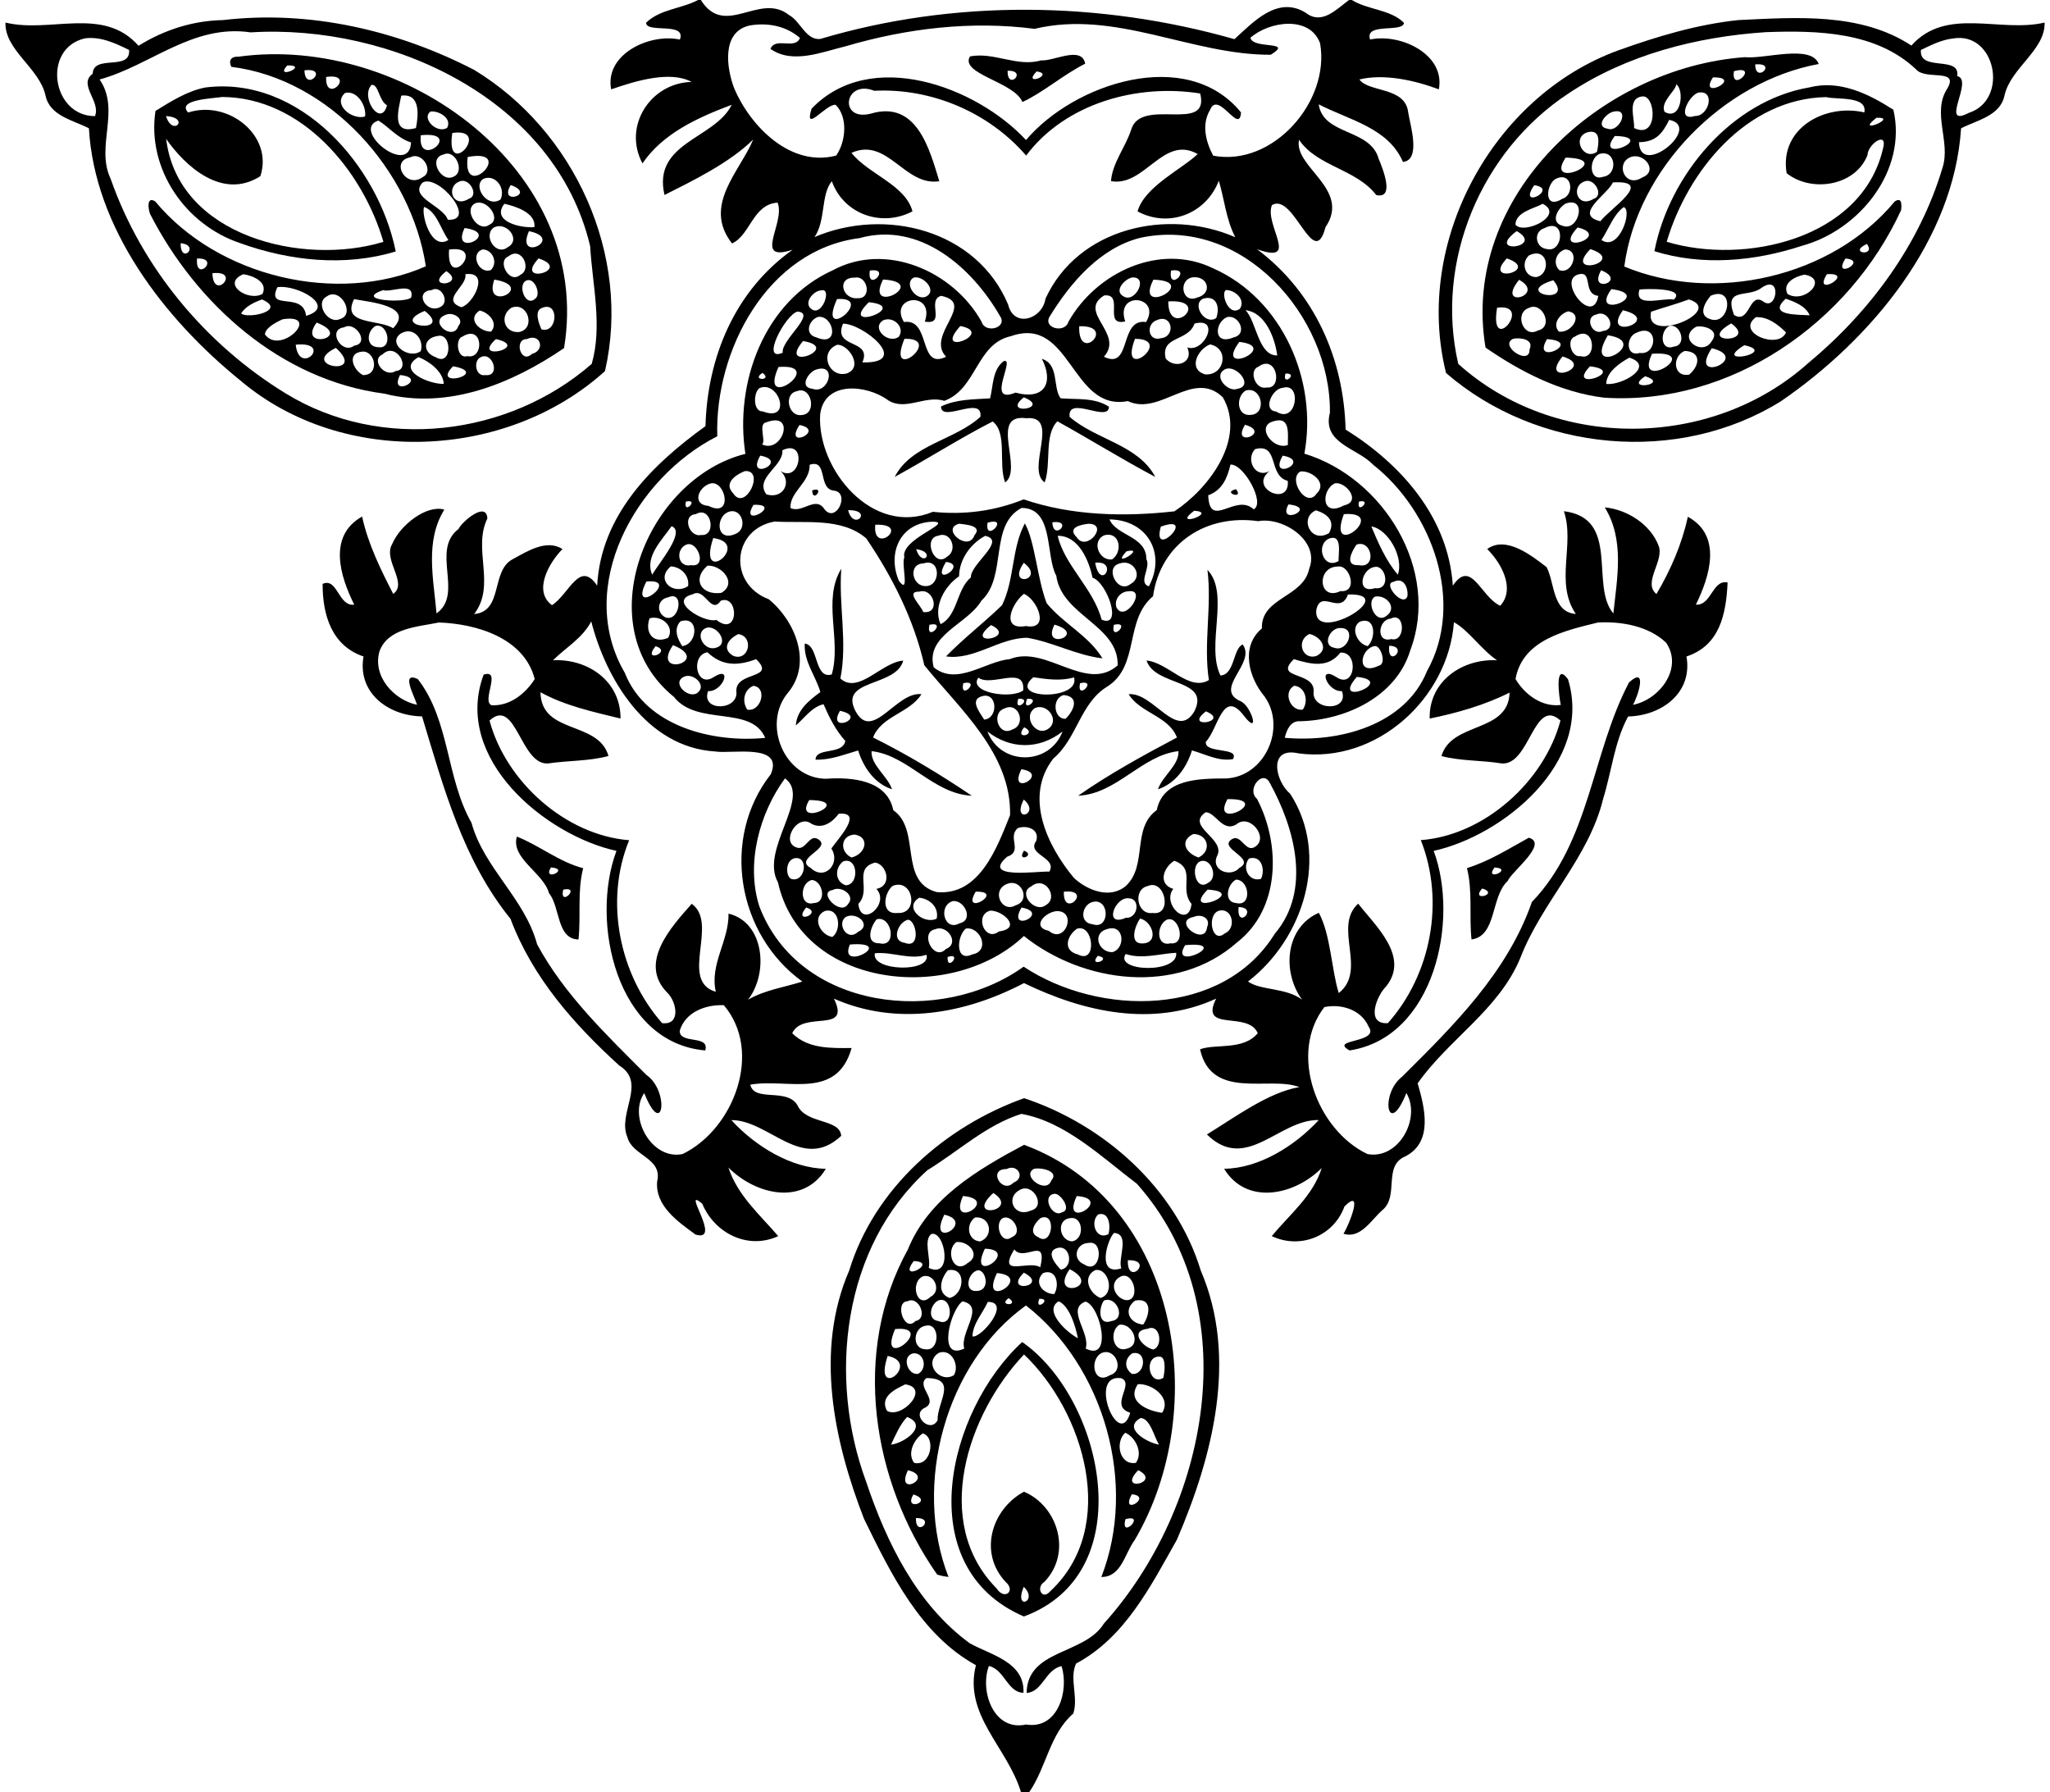<?xml version="1.0" encoding="UTF-8" ?>
<!DOCTYPE svg PUBLIC "-//W3C//DTD SVG 1.1//EN" "http://www.w3.org/Graphics/SVG/1.1/DTD/svg11.dtd">
<svg width="667pt" height="583pt" viewBox="0 0 667 583" version="1.1" xmlns="http://www.w3.org/2000/svg">
<path fill="#000000" opacity="1.00" d=" M 227.14 0.00 L 228.04 0.00 C 235.89 12.56 247.14 -2.75 256.76 4.92 C 260.45 6.91 262.19 13.13 266.87 12.68 C 310.45 -0.33 358.07 0.33 401.64 12.74 C 407.73 7.25 415.63 -1.53 424.83 4.14 C 430.04 8.24 434.72 3.10 438.93 0.00 L 439.83 0.00 C 445.14 3.28 452.41 3.02 456.81 7.44 C 456.48 10.77 443.89 7.20 445.78 12.86 C 455.67 10.74 470.33 17.67 468.15 29.07 C 460.00 26.00 450.14 23.94 442.30 25.85 C 445.38 30.14 457.24 28.15 458.18 36.56 C 458.80 40.59 462.46 52.08 456.47 52.68 C 451.69 41.54 438.97 39.08 429.06 33.94 C 430.55 44.13 445.76 41.73 448.55 51.59 C 449.86 54.78 453.99 64.83 447.79 63.45 C 441.18 54.89 428.51 54.19 422.67 45.47 C 420.79 54.37 439.70 61.48 431.27 73.90 C 427.43 88.59 421.03 62.44 413.85 66.72 C 411.21 73.03 423.27 86.21 408.98 81.06 C 427.67 95.03 437.25 116.70 437.81 139.73 C 455.88 151.01 471.24 168.26 472.70 190.53 C 478.72 181.60 481.71 194.15 488.13 197.06 C 493.14 191.52 488.43 183.08 483.89 178.61 C 489.99 174.13 498.42 180.80 503.21 184.50 C 505.93 189.69 505.02 199.13 512.72 199.73 C 505.78 189.54 512.48 177.11 508.84 166.30 C 527.36 168.59 517.22 190.46 524.93 199.57 C 526.17 187.93 528.62 175.54 522.13 165.05 C 529.43 165.75 537.04 170.58 539.68 177.60 C 541.51 182.52 534.39 189.55 538.95 193.24 C 543.58 185.43 547.24 177.00 549.17 168.11 C 560.47 174.29 556.28 187.56 551.77 196.71 C 556.93 196.99 557.08 188.49 562.10 189.49 C 561.63 199.90 559.49 210.03 548.72 213.56 C 550.80 225.33 540.73 232.82 529.73 233.08 C 525.28 241.28 524.36 250.98 521.61 259.87 C 516.89 279.19 501.72 293.32 494.66 311.64 C 487.72 328.46 471.31 338.09 461.26 352.42 C 463.53 360.24 466.41 371.46 457.27 376.17 C 449.84 379.25 455.36 389.14 449.76 393.68 C 446.17 396.81 442.68 403.14 437.12 401.34 C 439.05 398.36 443.78 386.11 437.44 392.48 C 433.93 402.14 423.06 406.51 413.78 402.12 C 419.60 395.09 427.23 388.99 430.04 379.97 C 421.09 388.95 405.54 392.14 398.28 380.21 C 409.47 380.12 421.17 372.93 429.08 364.37 C 416.23 364.03 405.50 381.67 392.69 369.05 C 401.51 363.66 412.72 355.31 422.76 353.65 C 413.18 349.88 394.21 358.15 390.45 341.35 C 395.40 339.47 404.53 341.80 409.23 336.11 C 406.08 328.68 390.10 335.98 395.69 324.87 C 375.00 334.33 352.54 329.21 333.17 319.81 C 314.11 329.80 291.78 333.89 271.33 324.87 C 277.04 336.46 261.26 328.58 257.76 336.12 C 262.90 341.24 270.36 340.98 277.09 340.93 C 272.21 358.10 256.09 350.68 244.12 352.86 C 245.46 358.66 256.00 353.76 259.46 359.54 C 262.25 365.79 273.27 363.82 273.70 369.51 C 260.96 381.42 250.26 364.35 237.96 364.38 C 245.78 372.96 257.58 380.09 268.70 380.22 C 261.42 392.26 245.99 388.80 237.00 379.82 C 239.98 388.89 247.19 395.13 253.21 402.12 C 243.36 406.70 232.46 401.17 228.48 391.56 C 221.30 385.57 235.28 404.29 226.31 401.62 C 220.63 397.46 213.10 392.32 213.82 384.30 C 215.63 376.67 205.73 376.07 204.13 369.94 C 200.76 362.08 210.60 352.31 201.48 346.62 C 186.66 333.12 173.26 317.98 166.10 298.91 C 150.56 279.68 144.28 256.04 137.32 233.05 C 126.30 232.88 116.20 225.34 118.28 213.56 C 107.97 210.08 104.94 200.14 104.97 189.94 C 109.85 187.78 110.03 197.36 115.26 196.71 C 110.68 187.53 106.55 174.37 117.82 168.04 C 119.74 176.93 123.81 185.17 127.94 193.21 C 132.84 189.67 124.51 182.16 127.60 176.99 C 130.28 170.64 138.96 164.09 144.57 165.79 C 138.22 176.00 141.04 188.19 142.03 199.54 C 150.99 193.21 140.06 179.04 149.19 172.08 C 150.34 169.65 158.31 162.90 158.57 168.67 C 153.69 178.68 161.50 190.36 154.27 199.76 C 163.89 198.90 159.56 185.50 166.96 181.84 C 171.54 179.35 177.86 175.29 183.01 178.62 C 178.62 183.04 173.35 192.32 179.61 196.88 C 185.29 193.12 188.57 182.03 194.30 190.53 C 195.51 167.57 212.11 151.19 229.54 138.63 C 230.15 116.13 239.15 94.53 257.90 81.24 C 244.73 85.52 255.65 72.58 253.01 65.92 C 244.94 66.43 244.15 76.47 238.18 79.20 C 228.50 66.84 240.73 55.84 245.07 45.38 C 237.42 52.97 225.30 58.85 216.21 63.43 C 212.20 46.28 232.61 45.25 238.07 34.09 C 226.79 38.34 215.69 43.42 209.04 53.15 C 202.55 41.07 211.63 26.97 225.01 26.65 C 218.12 22.92 207.01 26.24 198.85 29.07 C 196.66 17.67 211.31 10.74 221.21 12.87 C 223.43 6.99 210.12 10.97 210.23 7.38 C 214.74 2.99 221.67 2.87 227.14 0.00 M 243.84 8.31 C 234.63 10.41 236.39 22.30 238.93 28.85 C 244.24 41.24 257.33 54.49 272.06 50.61 C 275.28 46.01 275.91 38.03 271.88 34.09 C 268.69 33.78 261.46 43.69 264.06 35.36 C 283.20 15.34 317.67 28.14 333.83 45.56 C 349.45 27.09 386.16 14.93 403.78 36.57 C 403.33 44.08 396.37 29.18 393.72 35.74 C 390.89 40.41 392.29 46.07 394.72 50.64 C 414.11 54.38 432.87 32.99 429.51 14.09 C 426.21 4.96 412.94 6.89 406.84 12.29 C 407.74 16.17 421.15 13.09 413.46 17.81 C 387.65 17.94 362.95 3.07 336.62 9.38 C 315.97 6.71 295.07 9.20 275.12 15.06 C 267.46 16.90 257.87 20.97 250.69 15.91 C 252.27 11.89 258.72 16.32 260.27 12.35 C 255.80 8.42 249.64 7.26 243.84 8.31 M 284.46 29.53 C 274.62 25.66 272.75 39.66 283.33 36.97 C 298.33 32.49 302.45 48.62 305.62 58.96 C 294.27 60.69 288.82 44.48 277.04 49.72 C 282.42 56.61 294.60 60.12 296.89 68.75 C 286.95 74.02 274.52 69.74 270.65 58.96 C 267.03 63.23 268.73 71.74 265.02 77.12 C 287.93 67.36 317.73 74.69 328.00 99.05 C 329.88 106.86 339.16 103.85 340.16 97.17 C 350.75 74.10 379.85 67.56 401.92 77.17 C 398.92 71.40 398.37 64.81 396.56 58.79 C 392.45 69.53 380.39 74.28 370.12 68.77 C 372.42 60.65 384.67 54.97 389.68 50.11 C 378.45 43.75 372.46 60.92 361.48 58.92 C 361.90 53.04 366.21 47.86 368.03 42.24 C 371.19 31.30 393.80 43.70 390.50 30.41 C 370.10 27.15 346.67 33.54 333.87 50.61 C 321.83 36.64 303.17 28.59 284.46 29.53 M 279.67 77.46 C 249.74 81.26 232.51 113.97 233.38 141.92 C 206.82 155.39 186.94 190.85 203.30 218.90 C 210.17 236.43 232.12 241.71 248.97 240.04 C 244.43 229.32 226.89 236.37 219.28 226.72 C 190.96 203.75 210.31 155.73 242.53 147.64 C 238.94 124.51 248.55 98.07 270.94 87.93 C 288.32 78.54 310.21 88.24 319.37 104.66 C 320.53 108.65 328.02 106.68 325.34 102.77 C 316.30 87.06 299.30 71.97 279.67 77.46 M 370.78 77.42 C 357.91 80.76 348.37 91.87 341.66 102.76 C 338.97 106.67 346.47 108.66 347.63 104.67 C 356.66 88.67 377.30 78.82 394.72 87.29 C 417.30 97.30 428.78 123.85 424.40 147.58 C 450.13 155.37 468.78 185.54 458.82 211.66 C 454.23 226.70 437.74 234.29 423.02 234.63 C 419.89 234.40 418.63 237.49 418.01 240.01 C 435.42 241.62 457.13 236.10 464.31 218.30 C 476.78 195.93 465.92 166.27 446.80 151.20 C 441.54 145.67 430.10 144.29 432.71 134.26 C 433.05 102.80 404.09 70.03 370.78 77.42 M 283.02 88.02 C 281.93 95.34 290.34 86.93 283.02 88.02 M 381.02 88.02 C 379.92 95.34 388.33 86.93 381.02 88.02 M 278.12 90.32 C 272.07 90.14 274.00 97.50 279.06 97.01 C 283.83 97.28 282.31 89.49 278.12 90.32 M 297.16 90.35 C 293.95 92.44 298.33 98.14 301.42 96.42 C 305.05 94.44 300.16 89.35 297.16 90.35 M 368.35 90.27 C 365.87 90.75 362.29 94.74 365.58 96.42 C 369.34 98.78 373.86 89.87 368.35 90.27 M 388.13 90.21 C 383.23 90.85 384.50 98.99 389.53 96.79 C 394.61 95.53 393.11 89.68 388.13 90.21 M 287.33 90.93 C 281.09 103.14 302.85 91.79 287.33 90.93 M 375.28 90.98 C 368.81 103.53 391.03 91.48 375.28 90.98 M 267.35 94.44 C 264.48 94.51 261.13 98.86 264.28 100.72 C 267.63 102.72 270.64 93.72 267.35 94.44 M 398.88 94.35 C 397.06 95.41 399.75 103.22 403.44 100.43 C 405.35 97.41 401.80 94.33 398.88 94.35 M 306.23 96.24 C 301.34 97.57 307.98 105.83 300.91 104.62 C 304.35 94.45 289.01 96.18 294.11 104.76 C 303.02 103.45 298.67 120.56 307.83 116.05 C 301.01 108.95 317.94 98.70 306.23 96.24 M 359.26 96.11 C 350.35 101.58 365.97 108.48 359.17 116.05 C 368.33 120.56 363.98 103.45 372.89 104.76 C 378.02 96.24 362.70 94.43 366.11 104.56 C 358.74 106.22 365.99 95.40 359.26 96.11 M 272.33 97.29 C 265.62 112.34 285.30 96.35 272.33 97.29 M 391.36 97.20 C 387.66 99.10 392.10 105.98 395.74 103.45 C 397.11 99.45 395.47 95.87 391.36 97.20 M 282.69 98.31 C 272.36 108.42 296.76 99.77 282.69 98.31 M 380.12 98.05 C 380.07 110.78 394.83 97.17 380.12 98.05 M 259.51 101.36 C 255.61 102.21 247.25 118.02 254.67 114.74 C 254.02 110.69 265.90 101.91 259.51 101.36 M 405.27 100.91 C 408.87 104.70 409.38 115.73 415.57 115.63 C 414.84 110.00 411.73 101.67 405.27 100.91 M 266.21 103.08 C 263.10 104.10 261.62 108.76 265.59 109.74 C 273.37 113.12 271.35 102.53 266.21 103.08 M 399.29 103.15 C 395.11 104.83 394.67 112.61 401.41 109.74 C 406.13 108.71 403.06 102.25 399.29 103.15 M 287.32 104.22 C 283.32 106.75 289.02 112.10 292.46 109.54 C 294.61 106.31 290.50 102.73 287.32 104.22 M 376.44 104.13 C 372.72 105.32 373.49 111.28 377.75 110.02 C 382.67 109.50 381.43 101.93 376.44 104.13 M 274.28 105.30 C 270.83 113.62 283.91 110.13 280.59 117.90 C 296.90 118.26 280.59 105.15 274.28 105.30 M 388.65 105.26 C 386.60 111.24 377.51 109.15 379.28 116.64 C 382.28 120.20 388.57 118.08 386.30 113.03 C 391.91 114.89 397.25 103.01 388.65 105.26 M 312.45 106.06 C 302.97 116.57 324.20 108.30 312.45 106.06 M 351.14 106.14 C 350.70 118.68 363.68 105.70 351.14 106.14 M 328.95 109.35 C 317.58 111.83 317.83 126.56 307.23 130.40 C 301.05 128.42 294.52 133.88 288.89 130.15 C 281.86 125.03 268.04 123.83 266.84 134.96 C 265.88 152.77 283.95 174.67 303.51 166.50 C 313.69 167.55 323.55 166.29 333.07 162.45 C 348.70 167.79 365.78 168.17 382.11 166.34 C 393.18 159.05 405.64 142.81 397.88 129.26 C 388.18 119.88 377.50 135.50 366.95 130.48 C 348.50 134.02 348.46 102.49 328.95 109.35 M 294.27 110.23 C 288.06 125.38 307.51 109.80 294.27 110.23 M 369.28 110.23 C 363.67 125.00 382.46 110.21 369.28 110.23 M 261.28 110.94 C 252.61 121.29 274.32 113.15 261.28 110.94 M 403.24 111.22 C 394.67 122.76 416.98 112.82 403.24 111.22 M 272.36 112.17 C 266.30 114.64 269.75 123.11 275.58 121.46 C 281.09 119.37 275.94 111.87 272.36 112.17 M 393.72 112.04 C 389.59 113.62 386.46 120.17 392.12 121.79 C 398.47 122.26 400.14 113.34 393.72 112.04 M 253.30 119.39 C 246.37 134.80 269.55 118.09 253.30 119.39 M 409.36 119.35 C 406.23 120.47 408.41 126.97 412.10 126.05 C 417.55 126.70 415.41 114.85 409.36 119.35 M 265.53 120.23 C 262.90 121.09 259.95 126.06 264.34 126.47 C 269.62 128.46 272.54 117.95 265.53 120.23 M 398.37 120.26 C 394.64 122.43 399.57 127.78 402.66 126.47 C 408.24 125.51 401.96 118.10 398.37 120.26 M 248.10 121.30 C 244.04 123.87 251.68 123.96 248.10 121.30 M 418.26 121.51 C 416.94 126.00 422.80 121.33 418.26 121.51 M 247.15 126.24 C 245.14 127.49 244.88 133.95 248.19 133.84 C 257.84 137.51 253.50 123.59 247.15 126.24 M 417.44 126.16 C 413.91 126.29 410.68 133.51 415.23 133.88 C 421.96 138.19 423.69 124.26 417.44 126.16 M 259.30 127.26 C 254.92 128.02 256.39 135.67 260.87 135.01 C 266.02 134.67 263.99 125.31 259.30 127.26 M 405.31 127.04 C 402.01 129.08 402.35 135.45 406.93 134.97 C 412.38 134.68 410.56 125.53 405.31 127.04 M 249.32 137.39 C 246.54 137.81 249.35 143.57 247.95 144.57 C 254.56 147.74 259.17 133.63 249.32 137.39 M 413.30 137.42 C 409.15 139.79 414.71 146.48 419.03 144.75 C 418.99 140.73 420.00 134.68 413.30 137.42 M 260.13 138.25 C 254.71 146.59 268.94 140.01 260.13 138.25 M 405.10 138.18 C 400.26 146.02 414.01 140.75 405.10 138.18 M 254.55 146.49 C 255.02 151.64 245.36 155.47 249.36 160.82 C 254.90 162.54 257.87 156.63 253.92 153.24 C 260.55 157.36 262.67 142.52 254.55 146.49 M 408.35 146.10 C 405.15 149.50 408.45 155.81 413.08 153.24 C 405.98 158.76 419.81 165.16 418.99 156.43 C 412.46 154.74 416.34 144.03 408.35 146.10 M 247.36 148.22 C 242.33 156.97 257.21 150.01 247.36 148.22 M 417.36 148.22 C 412.33 156.97 427.21 150.01 417.36 148.22 M 263.44 151.19 C 263.57 157.01 256.95 159.91 257.18 165.25 C 261.04 167.19 265.39 161.05 268.32 165.75 C 272.09 170.30 276.64 160.36 271.44 159.62 C 265.91 159.16 269.55 149.18 263.44 151.19 M 400.35 151.14 C 399.32 155.54 397.65 159.50 393.11 161.12 C 393.55 172.51 402.07 160.21 407.91 165.70 C 411.82 163.65 404.57 150.78 400.35 151.14 M 242.37 153.25 C 239.31 154.44 235.32 157.23 238.57 160.51 C 242.48 166.55 249.09 152.79 242.37 153.25 M 423.10 153.38 C 418.85 155.82 425.10 165.66 428.43 160.51 C 432.04 157.04 426.59 152.97 423.10 153.38 M 231.36 157.23 C 227.28 158.18 224.88 164.16 230.56 164.59 C 238.57 168.59 236.18 156.45 231.36 157.23 M 434.31 157.24 C 429.82 159.39 429.82 168.48 437.24 164.42 C 443.18 163.20 437.84 156.53 434.31 157.24 M 223.17 163.17 C 222.15 167.80 227.80 162.15 223.17 163.17 M 442.17 163.17 C 441.15 167.80 446.79 162.15 442.17 163.17 M 245.16 164.23 C 240.25 172.33 255.29 163.79 245.16 164.23 M 419.23 164.09 C 415.32 171.32 429.23 165.15 419.23 164.09 M 332.39 165.24 C 321.68 170.83 327.84 187.55 319.33 195.38 C 314.87 203.08 300.98 206.61 303.80 217.09 C 311.38 223.24 320.39 215.20 328.62 214.40 C 340.40 209.70 353.36 225.49 363.65 216.46 C 364.01 203.42 345.40 200.21 343.68 187.29 C 340.08 180.80 343.01 165.25 332.39 165.24 M 238.15 166.28 C 232.72 166.71 232.46 176.81 239.39 173.65 C 243.03 172.15 241.78 166.21 238.15 166.28 M 275.94 165.97 C 277.82 173.03 284.34 165.78 275.94 165.97 M 388.51 166.16 C 380.77 172.06 396.72 166.63 388.51 166.16 M 428.16 166.02 C 422.65 168.33 426.39 177.01 432.40 173.44 C 434.73 169.29 431.46 167.02 428.16 166.02 M 226.39 167.26 C 221.77 167.59 224.19 174.90 228.10 174.04 C 233.25 174.58 231.52 164.29 226.39 167.26 M 437.25 167.25 C 431.34 182.94 452.32 166.17 437.25 167.25 M 252.07 169.66 C 238.22 172.09 236.77 189.87 250.10 194.93 C 258.43 201.61 264.57 215.55 256.37 225.36 C 247.85 235.54 255.19 253.21 268.73 253.34 C 277.10 252.75 288.65 253.70 290.64 263.56 C 299.83 269.96 292.20 286.71 304.73 290.20 C 318.71 291.54 324.43 275.64 328.64 265.18 C 329.10 245.22 312.34 230.72 300.75 216.43 C 297.38 201.67 290.45 187.81 281.86 175.16 C 273.82 168.21 261.89 170.29 252.07 169.66 M 303.72 169.71 C 293.00 169.86 288.57 179.79 292.47 188.95 C 296.14 193.84 293.19 183.57 294.24 181.30 C 292.83 175.37 310.42 170.00 303.72 169.71 M 360.99 168.97 C 363.28 174.38 373.03 174.38 372.99 181.91 C 374.54 184.66 370.16 189.58 373.80 190.74 C 379.50 180.12 373.36 169.12 360.99 168.97 M 409.38 169.54 C 392.68 167.19 377.68 176.48 375.15 193.97 C 365.77 201.78 370.88 216.56 360.33 223.31 C 351.44 228.68 350.47 240.27 342.73 246.75 C 333.06 259.17 340.71 275.12 349.41 285.59 C 353.75 289.63 361.10 292.57 366.26 288.25 C 373.50 281.65 368.11 269.44 376.36 263.55 C 378.51 253.19 390.46 253.29 398.97 253.24 C 411.54 252.62 418.67 236.79 411.46 226.60 C 406.24 220.40 403.57 210.27 410.58 204.44 C 410.25 194.29 424.00 194.44 425.96 185.06 C 429.56 175.98 417.48 168.05 409.38 169.54 M 312.11 170.37 C 305.85 171.96 315.07 179.84 317.07 174.10 C 319.79 171.00 314.26 170.65 312.11 170.37 M 321.31 170.06 C 320.28 177.04 328.87 167.80 321.31 170.06 M 342.39 169.91 C 342.72 176.35 349.51 168.99 342.39 169.91 M 354.12 170.39 C 351.42 170.70 347.16 171.67 350.33 174.78 C 353.52 179.77 361.05 170.35 354.12 170.39 M 218.50 171.18 C 215.47 175.59 209.65 181.14 212.20 186.94 C 214.63 182.83 223.21 172.85 218.50 171.18 M 284.78 170.70 C 283.81 181.00 296.89 170.23 284.78 170.70 M 377.69 171.32 C 374.55 182.67 390.00 166.88 377.69 171.32 M 446.19 171.26 C 448.34 176.43 450.96 182.48 454.80 186.94 C 456.86 181.36 451.61 172.09 446.19 171.26 M 305.31 174.27 C 300.16 174.95 303.97 184.89 308.09 181.12 C 311.78 179.10 309.45 172.61 305.31 174.27 M 320.55 174.32 C 315.78 176.84 312.11 181.98 312.05 187.48 C 307.30 190.65 303.54 197.45 306.03 203.05 C 311.68 200.24 311.11 191.83 315.90 187.83 C 315.65 183.51 327.68 175.83 320.55 174.32 M 344.13 174.30 C 346.37 183.95 355.73 191.41 358.43 201.58 C 365.39 204.51 360.31 189.54 355.46 187.91 C 354.34 182.45 350.99 174.23 344.13 174.30 M 359.34 174.12 C 354.97 175.97 357.55 182.55 361.85 181.98 C 365.45 179.49 364.39 172.82 359.34 174.12 M 232.06 175.04 C 226.63 191.40 244.86 176.74 232.06 175.04 M 432.48 175.18 C 427.90 177.18 430.56 185.45 435.52 182.51 C 435.43 180.17 436.84 173.65 432.48 175.18 M 223.32 177.16 C 219.65 178.74 220.47 184.77 224.90 183.85 C 230.24 184.69 226.97 175.72 223.32 177.16 M 441.37 177.16 C 439.73 179.47 437.37 184.14 442.10 183.85 C 448.03 185.09 446.46 175.40 441.37 177.16 M 298.09 178.65 C 300.00 184.93 304.83 179.51 298.09 178.65 M 366.52 179.35 C 360.87 185.46 373.55 177.73 366.52 179.35 M 300.44 183.29 C 295.42 183.40 296.67 190.70 301.13 190.66 C 306.13 190.84 306.23 181.34 300.44 183.29 M 307.80 182.80 C 302.37 191.72 315.37 183.68 307.80 182.80 M 356.33 183.06 C 358.07 192.62 364.10 182.22 356.33 183.06 M 364.33 183.31 C 359.16 184.43 363.67 193.42 367.85 189.98 C 372.20 187.64 368.78 181.69 364.33 183.31 M 218.26 184.25 C 213.03 188.56 219.07 193.88 223.89 190.65 C 224.37 187.21 221.59 184.44 218.26 184.25 M 230.18 184.02 C 224.95 188.51 228.32 193.79 234.70 192.86 C 240.08 189.73 234.77 183.74 230.18 184.02 M 435.32 184.30 C 428.19 184.31 428.95 195.75 436.16 192.29 C 442.04 192.84 439.19 183.63 435.32 184.30 M 448.07 184.40 C 443.01 184.09 440.85 193.46 447.37 191.33 C 452.20 192.01 451.24 185.04 448.07 184.40 M 210.31 189.18 C 204.14 201.35 222.19 188.01 210.31 189.18 M 453.44 189.27 C 449.59 189.69 456.62 197.91 457.94 193.91 C 458.23 191.19 456.67 187.61 453.44 189.27 M 299.13 192.47 C 294.36 192.33 299.78 197.02 300.37 199.09 C 306.16 199.91 303.87 191.07 299.13 192.47 M 367.10 192.36 C 364.47 192.45 362.35 195.13 363.30 197.68 C 366.04 202.76 373.43 191.36 367.10 192.36 M 225.44 193.31 C 216.93 195.42 229.17 202.83 233.09 201.66 C 240.48 207.52 240.49 193.26 234.53 195.41 C 231.29 200.16 229.36 190.99 225.44 193.31 M 438.58 193.39 C 436.10 200.36 429.69 191.41 428.28 198.46 C 427.21 210.09 456.10 192.86 438.58 193.39 M 217.41 194.32 C 213.92 194.87 213.39 199.15 216.41 200.79 C 221.12 202.69 222.81 191.89 217.41 194.32 M 447.45 194.08 C 444.38 195.44 447.43 203.29 451.15 200.32 C 454.80 197.68 451.01 193.42 447.45 194.08 M 211.34 201.15 C 209.72 205.75 212.45 209.66 217.40 207.48 C 219.62 203.64 215.04 200.03 211.34 201.15 M 452.49 201.25 C 448.34 201.53 447.62 209.31 452.68 207.89 C 457.35 209.12 457.27 198.79 452.49 201.25 M 142.77 202.51 C 136.02 203.92 126.27 204.27 123.49 211.84 C 121.10 219.93 128.10 227.69 135.68 229.28 C 134.94 226.62 130.21 218.27 135.93 220.90 C 146.41 234.37 145.09 253.04 153.40 267.64 C 157.45 282.42 170.78 292.31 174.76 307.21 C 183.59 323.57 197.30 336.62 210.31 349.68 C 217.95 354.96 215.77 371.00 209.61 355.59 C 204.26 363.39 212.08 377.54 222.10 375.42 C 238.76 367.36 248.36 342.11 235.51 327.00 C 229.58 326.76 223.01 329.21 221.17 335.29 C 220.99 339.84 231.04 336.51 229.46 341.72 C 200.55 339.24 191.91 299.82 200.58 276.80 C 177.72 271.83 147.16 246.91 157.36 219.47 C 163.38 217.52 156.53 228.16 159.95 229.42 C 165.87 229.75 170.96 225.66 173.98 220.91 C 170.56 207.48 154.94 202.90 142.77 202.51 M 192.37 202.15 C 189.50 207.65 184.08 210.65 179.93 214.79 C 191.26 214.22 201.98 221.58 201.90 233.75 C 193.13 231.60 183.88 229.63 175.85 225.19 C 176.09 239.06 194.67 234.33 197.98 245.93 C 191.73 247.64 184.82 247.39 178.38 248.35 C 169.34 249.10 167.90 226.52 159.28 234.40 C 164.55 254.19 183.98 271.71 204.71 273.33 C 196.59 293.06 201.50 317.03 215.44 332.84 C 221.67 333.58 220.14 325.77 217.08 322.90 C 207.59 313.23 218.46 301.48 225.07 294.01 C 233.97 300.44 220.85 319.12 232.90 322.64 C 230.85 313.70 237.20 306.02 237.04 297.21 C 248.68 300.02 250.16 316.50 243.39 325.21 C 248.91 322.00 255.53 321.11 261.05 319.31 C 239.81 303.97 234.47 272.72 250.79 251.86 C 255.17 241.65 237.85 245.33 232.78 244.47 C 210.17 243.12 197.08 220.58 192.37 202.15 M 221.40 202.13 C 219.08 204.55 220.38 207.81 221.99 210.19 C 227.08 209.54 227.59 200.12 221.40 202.13 M 442.37 202.28 C 439.26 204.36 441.66 209.55 445.01 210.19 C 447.81 207.54 447.58 200.26 442.37 202.28 M 473.06 202.41 C 471.23 227.19 447.89 248.50 422.50 245.08 C 412.38 242.80 415.00 254.27 419.77 258.21 C 432.82 278.34 424.07 305.44 406.06 319.30 C 410.14 322.25 418.53 321.27 423.64 325.21 C 417.07 316.20 418.14 301.74 429.10 296.94 C 432.96 304.00 433.24 315.68 435.59 323.05 C 445.03 315.59 433.57 301.55 441.90 293.96 C 447.60 301.29 458.75 311.23 450.99 320.90 C 447.96 323.82 444.15 333.33 451.56 332.84 C 465.67 317.01 470.14 293.13 462.28 273.30 C 483.01 271.76 502.45 254.17 507.72 234.40 C 499.07 226.53 497.76 249.09 488.59 248.36 C 482.15 247.29 475.30 247.62 469.00 245.95 C 472.31 234.64 490.78 238.59 491.17 225.31 C 483.11 229.37 473.95 231.98 465.16 233.76 C 464.91 221.58 475.78 214.22 487.07 214.79 C 482.00 211.36 477.78 204.98 473.06 202.41 M 519.94 202.50 C 509.33 205.12 495.38 208.08 493.10 220.88 C 496.03 225.91 501.73 230.14 507.83 229.32 C 507.27 226.92 505.70 214.91 510.17 220.96 C 518.46 248.02 488.99 271.87 466.47 276.80 C 474.87 299.32 466.72 337.48 439.11 341.72 C 432.17 337.89 449.18 339.47 445.27 333.92 C 442.87 328.43 436.39 326.47 430.90 327.62 C 419.18 342.77 428.44 367.52 444.90 375.42 C 454.99 377.36 462.47 363.85 457.59 355.57 C 451.56 370.57 448.81 355.95 456.22 350.24 C 473.03 333.55 490.46 316.32 498.42 293.44 C 517.37 273.70 517.87 245.11 530.03 222.00 C 536.01 216.54 533.12 226.14 531.31 229.29 C 539.89 227.64 547.77 217.42 542.10 209.08 C 536.41 203.65 527.58 202.10 519.94 202.50 M 302.41 203.25 C 301.15 209.26 308.41 201.91 302.41 203.25 M 362.41 203.25 C 361.15 209.26 368.41 201.91 362.41 203.25 M 230.05 204.17 C 225.64 205.61 228.95 211.90 232.81 210.75 C 237.40 209.68 233.70 203.55 230.05 204.17 M 436.19 204.31 C 432.76 204.02 429.95 209.99 434.19 210.75 C 438.55 212.23 441.39 204.19 436.19 204.31 M 240.23 206.28 C 237.00 207.76 234.64 211.11 238.61 213.37 C 243.68 215.28 245.46 207.06 240.23 206.28 M 426.05 206.24 C 421.51 208.39 423.75 214.92 428.39 213.37 C 432.69 211.10 429.56 206.97 426.05 206.24 M 213.29 210.22 C 208.63 216.01 219.10 212.01 213.29 210.22 M 218.97 209.87 C 211.51 220.82 232.11 215.11 218.97 209.87 M 447.32 210.17 C 442.52 210.87 441.10 220.11 448.54 216.59 C 451.33 216.07 449.22 209.91 447.32 210.17 M 452.01 210.07 C 451.22 217.74 458.66 210.26 452.01 210.07 M 230.18 212.19 C 224.56 213.12 226.46 224.15 232.26 220.23 C 238.57 216.29 235.15 225.18 230.39 224.82 C 227.92 231.56 240.43 231.27 239.58 224.85 C 239.33 218.26 252.81 221.07 246.02 214.43 C 239.67 216.81 234.77 216.53 230.18 212.19 M 436.11 212.31 C 432.15 217.35 426.88 216.22 420.98 214.43 C 414.18 221.07 427.67 218.26 427.42 224.85 C 426.56 231.27 439.08 231.56 436.61 224.82 C 431.86 225.19 428.43 216.31 434.74 220.22 C 441.02 224.53 442.26 211.83 436.11 212.31 M 222.38 220.24 C 218.31 222.36 224.51 227.91 227.23 225.11 C 229.89 222.63 225.22 218.63 222.38 220.24 M 318.32 220.46 C 314.91 225.20 328.74 227.59 332.91 224.62 C 333.67 216.26 322.68 223.60 318.32 220.46 M 336.22 220.32 C 327.44 227.66 351.65 227.96 349.46 220.36 C 345.07 221.64 340.57 220.95 336.22 220.32 M 441.47 220.20 C 432.46 230.46 454.76 221.52 441.47 220.20 M 313.41 222.25 C 312.15 228.26 319.41 220.91 313.41 222.25 M 351.41 222.25 C 350.15 228.26 357.41 220.91 351.41 222.25 M 245.13 223.10 C 242.00 224.38 241.37 228.20 243.13 230.85 C 247.57 231.71 249.87 223.70 245.13 223.10 M 421.12 223.08 C 417.30 225.02 419.78 231.46 423.87 230.85 C 425.84 228.13 424.75 223.44 421.12 223.08 M 320.21 226.33 C 315.18 227.21 318.42 231.25 320.21 234.09 C 324.57 233.81 324.70 225.91 320.21 226.33 M 346.11 226.11 C 342.12 227.09 342.82 234.01 346.71 233.83 C 349.37 231.22 351.42 226.60 346.11 226.11 M 331.32 227.31 C 329.63 232.32 336.40 227.04 331.32 227.31 M 334.20 227.31 C 332.12 232.30 339.29 227.05 334.20 227.31 M 326.90 230.45 C 322.32 231.83 324.88 239.82 329.35 237.32 C 334.08 235.83 331.48 228.21 326.90 230.45 M 336.82 230.29 C 332.51 232.98 337.11 239.91 341.05 237.09 C 344.92 234.46 340.87 228.69 336.82 230.29 M 333.23 236.59 C 329.56 241.04 338.05 238.93 333.23 236.59 M 321.28 237.96 C 325.55 249.17 341.45 249.17 345.72 237.96 C 338.20 243.87 328.80 243.87 321.28 237.96 M 332.33 250.24 C 327.62 259.69 341.98 251.68 332.33 250.24 M 255.40 253.22 C 247.06 264.62 242.64 281.00 247.06 294.84 C 259.95 328.76 306.04 333.83 333.06 314.47 C 357.64 330.74 397.86 331.05 414.77 303.76 C 426.82 289.61 421.23 269.36 413.19 254.77 C 410.92 249.99 405.39 256.86 408.99 259.88 C 416.72 274.66 416.60 295.62 402.52 306.55 C 382.98 323.90 352.39 319.90 333.15 304.49 C 309.80 326.63 260.88 321.75 253.11 287.02 C 247.13 276.35 264.19 259.40 255.40 253.22 M 263.30 260.27 C 257.53 269.74 278.56 260.39 263.30 260.27 M 333.10 260.10 C 328.98 268.12 338.81 264.89 333.10 260.10 M 399.39 259.96 C 393.42 270.75 414.86 259.73 399.39 259.96 M 272.90 264.72 C 270.86 267.49 267.51 269.88 264.00 267.97 C 259.52 264.53 253.81 273.97 259.22 275.71 C 262.17 276.84 263.26 271.23 266.12 272.96 C 271.06 275.92 258.01 279.22 263.75 282.34 C 268.35 286.75 273.65 280.83 270.49 276.04 C 272.83 272.65 281.08 264.02 272.90 264.72 M 392.29 264.23 C 385.42 268.89 399.23 272.85 395.91 278.64 C 394.03 283.18 400.42 285.56 403.25 282.34 C 408.99 279.22 395.93 275.92 400.88 272.96 C 403.90 271.18 405.24 277.70 408.47 275.40 C 412.87 272.47 406.63 264.48 402.28 268.17 C 397.77 270.90 395.53 264.23 392.29 264.23 M 331.14 269.41 C 327.66 272.37 332.94 276.94 327.68 278.71 C 319.09 286.13 337.36 283.39 341.45 283.53 C 344.06 278.87 333.89 278.09 337.14 273.58 C 338.40 269.77 334.08 268.30 331.14 269.41 M 278.07 271.49 C 273.40 271.75 273.14 277.13 277.04 278.95 C 281.59 277.93 283.24 272.35 278.07 271.49 M 388.25 271.31 C 383.55 273.64 385.94 277.62 389.96 278.95 C 394.36 276.86 393.09 271.33 388.25 271.31 M 258.43 279.22 C 255.56 279.97 255.51 284.92 257.43 285.92 C 262.11 287.33 263.27 278.17 258.43 279.22 M 406.38 279.29 C 403.98 282.25 406.32 287.04 410.29 285.90 C 411.73 282.93 410.47 278.09 406.38 279.29 M 274.41 280.19 C 271.58 282.16 271.50 286.84 275.21 288.00 C 279.73 287.75 279.11 278.65 274.41 280.19 M 284.75 280.60 C 277.36 282.57 283.71 289.39 279.28 294.05 C 280.10 302.22 289.75 294.01 285.14 289.16 C 290.43 288.20 288.61 281.23 284.75 280.60 M 382.06 280.02 C 378.51 282.20 376.65 287.63 381.74 289.17 C 377.87 294.13 386.71 302.30 387.69 294.06 C 383.47 289.09 389.44 282.62 382.06 280.02 M 390.28 280.30 C 387.24 282.01 389.14 290.14 393.09 287.17 C 396.53 285.54 394.00 278.60 390.28 280.30 M 264.15 286.27 C 260.21 287.14 259.98 295.01 264.76 293.78 C 269.21 293.71 267.64 286.44 264.15 286.27 M 402.14 286.15 C 399.21 287.73 398.07 293.53 402.24 293.78 C 407.38 295.05 406.62 286.19 402.14 286.15 M 290.44 288.19 C 287.57 290.50 286.49 297.58 291.98 297.00 C 299.17 297.51 297.14 285.52 290.44 288.19 M 326.55 288.13 C 322.91 290.83 326.36 296.94 330.40 294.52 C 335.86 293.01 332.02 284.49 326.55 288.13 M 335.47 288.40 C 331.04 290.51 336.71 297.26 340.31 294.42 C 344.54 292.03 340.05 284.58 335.47 288.40 M 373.44 288.24 C 368.54 289.27 369.87 297.73 375.02 297.00 C 381.68 297.98 379.04 285.74 373.44 288.24 M 270.89 289.54 C 265.94 290.22 273.50 298.15 275.92 294.10 C 278.49 291.29 273.63 287.98 270.89 289.54 M 392.92 289.40 C 383.70 298.75 406.86 290.20 392.92 289.40 M 317.46 290.07 C 312.44 298.55 327.46 289.85 317.46 290.07 M 346.14 290.09 C 345.83 299.18 355.90 289.04 346.14 290.09 M 299.11 292.04 C 293.82 295.18 300.46 300.94 304.76 298.85 C 305.57 295.18 302.55 292.39 299.11 292.04 M 367.17 292.22 C 362.71 291.77 358.93 301.77 366.32 298.57 C 370.34 298.84 371.17 292.19 367.17 292.22 M 310.14 293.11 C 305.06 294.44 307.17 303.20 312.20 300.36 C 316.82 299.39 314.01 292.92 310.14 293.11 M 356.14 293.30 C 352.09 293.65 350.70 300.21 355.49 300.66 C 360.89 302.59 361.21 292.89 356.14 293.30 M 262.29 295.22 C 257.63 301.01 268.10 297.01 262.29 295.22 M 332.36 295.22 C 327.33 303.97 342.21 297.01 332.36 295.22 M 403.01 295.07 C 402.22 302.74 409.66 295.26 403.01 295.07 M 268.48 296.33 C 263.92 298.26 266.88 304.24 270.83 304.80 C 273.91 302.52 273.19 295.23 268.48 296.33 M 322.22 296.24 C 316.90 297.56 320.42 306.63 325.00 303.01 C 332.70 302.03 326.39 296.18 322.22 296.24 M 344.08 296.38 C 340.24 296.46 335.29 301.56 341.27 302.82 C 346.44 307.27 350.55 296.65 344.08 296.38 M 396.49 296.31 C 392.57 297.67 394.29 307.24 398.47 303.66 C 402.44 302.08 401.04 295.01 396.49 296.31 M 275.33 298.22 C 272.07 300.17 275.46 306.49 279.11 303.20 C 283.83 300.96 278.85 296.57 275.33 298.22 M 388.40 298.28 C 381.15 299.66 392.05 308.04 392.73 301.67 C 394.09 298.69 390.82 297.19 388.40 298.28 M 285.24 299.06 C 283.23 301.36 281.41 307.01 286.19 306.87 C 292.01 308.30 290.18 297.69 285.24 299.06 M 295.36 299.21 C 292.04 300.09 289.90 306.17 294.36 306.71 C 299.77 308.85 298.16 299.14 295.36 299.21 M 370.94 298.81 C 369.32 301.09 367.20 307.20 371.86 306.91 C 377.22 306.67 374.98 299.69 370.94 298.81 M 379.49 299.27 C 376.24 301.05 376.14 308.05 380.81 306.87 C 386.24 307.57 383.58 297.35 379.49 299.27 M 304.31 302.29 C 299.09 303.23 303.78 312.93 307.76 308.73 C 312.45 306.88 308.13 300.63 304.31 302.29 M 314.26 302.07 C 311.23 304.54 310.77 313.13 316.30 310.49 C 322.40 309.44 318.99 301.32 314.26 302.07 M 350.39 302.13 C 347.08 304.49 345.71 309.24 350.70 310.49 C 357.07 313.84 355.88 300.34 350.39 302.13 M 360.38 302.20 C 355.15 303.46 357.34 309.84 361.92 309.75 C 366.33 308.57 365.81 300.50 360.38 302.20 M 276.53 307.26 C 272.48 316.68 292.32 306.02 276.53 307.26 M 385.61 307.47 C 380.03 316.46 401.65 306.00 385.61 307.47 M 284.65 310.11 C 283.39 315.99 303.10 316.47 301.45 310.60 C 296.05 312.40 290.29 309.53 284.65 310.11 M 366.25 310.35 C 362.48 316.13 383.56 316.81 382.69 309.95 C 377.23 310.24 371.67 312.13 366.25 310.35 M 308.31 311.32 C 308.04 316.40 313.32 309.63 308.31 311.32 M 357.19 310.93 C 353.79 314.96 362.38 311.98 357.19 310.93 Z" />
<path fill="#000000" opacity="1.00" d=" M 72.58 6.53 C 100.74 3.24 129.25 9.82 154.25 22.72 C 186.94 42.50 205.47 83.14 196.84 120.72 C 164.94 149.63 111.56 152.05 78.22 123.79 C 53.26 103.60 30.74 74.07 28.93 41.74 C 23.80 39.09 16.20 37.72 14.82 31.12 C 12.87 22.12 1.44 16.28 1.78 7.34 C 16.35 10.90 33.64 1.90 45.07 14.89 C 53.38 9.73 62.69 6.72 72.58 6.53 M 81.54 10.53 C 62.64 7.76 49.02 21.30 32.41 25.86 C 39.32 35.88 30.97 47.69 36.02 58.22 C 46.13 87.08 66.90 112.06 92.98 128.00 C 124.07 147.06 165.56 141.90 192.53 118.37 C 196.06 106.04 192.76 92.64 192.01 80.06 C 180.71 32.21 127.25 7.72 81.54 10.53 M 27.61 12.48 C 13.62 15.71 16.82 37.77 30.90 37.78 C 32.89 33.01 25.29 27.49 30.16 24.00 C 30.37 17.54 42.58 23.26 42.00 16.25 C 37.53 14.06 32.74 11.80 27.61 12.48 Z" />
<path fill="#000000" opacity="1.00" d=" M 565.61 6.53 C 584.40 5.66 605.36 3.97 621.90 14.82 C 633.32 2.03 650.70 10.77 665.24 7.34 C 665.53 16.29 654.14 22.11 652.18 31.12 C 650.80 37.72 643.20 39.09 638.07 41.74 C 635.73 77.95 609.03 110.23 579.50 130.50 C 546.02 151.38 500.11 147.00 470.49 121.34 C 459.90 78.94 485.51 31.39 526.44 16.42 C 539.11 11.87 552.16 7.94 565.61 6.53 M 574.52 10.46 C 552.04 11.96 529.30 17.77 510.38 30.37 C 481.92 49.02 466.74 85.05 474.47 118.38 C 505.84 146.64 556.66 146.40 588.22 118.22 C 608.31 101.57 624.53 79.69 632.02 54.60 C 634.82 46.09 628.40 36.68 633.64 28.72 C 637.43 22.13 626.52 26.19 623.46 22.60 C 610.44 10.27 591.33 9.86 574.52 10.46 M 635.45 12.52 C 631.74 12.91 628.33 14.68 625.01 16.24 C 624.27 23.49 637.89 17.89 636.81 24.75 C 642.37 25.94 630.81 41.83 640.58 36.72 C 653.78 32.44 649.32 10.14 635.45 12.52 Z" />
<path fill="#000000" opacity="1.00" d=" M 77.61 18.44 C 131.07 11.06 193.14 55.25 183.52 113.25 C 166.65 124.77 145.81 133.35 125.05 128.06 C 91.42 123.68 63.88 98.98 48.84 69.62 C 48.19 67.99 47.65 63.70 50.51 65.53 C 70.89 90.08 109.61 99.30 138.56 86.63 C 133.81 55.56 107.42 25.74 75.26 21.74 C 74.26 19.55 75.27 18.32 77.61 18.44 M 93.48 21.28 C 88.94 26.22 100.97 21.16 93.48 21.28 M 99.06 22.88 C 99.23 30.32 107.41 21.85 99.06 22.88 M 106.11 25.04 C 105.76 34.40 116.32 23.57 106.11 25.04 M 120.90 27.61 C 117.07 31.56 123.93 41.71 125.92 34.25 C 123.24 32.79 123.21 27.31 120.90 27.61 M 112.24 30.26 C 108.12 34.01 114.55 39.15 118.78 37.90 C 119.31 34.40 116.13 29.21 112.24 30.26 M 130.55 31.12 C 129.72 35.53 127.07 43.99 135.33 41.65 C 136.16 37.57 136.88 30.27 130.55 31.12 M 140.10 36.28 C 136.99 38.45 142.18 43.66 145.48 41.59 C 147.15 38.51 142.80 35.96 140.10 36.28 M 123.12 39.22 C 113.98 42.18 133.20 57.73 133.74 46.33 C 129.43 45.03 126.36 41.18 123.12 39.22 M 147.16 43.25 C 144.79 59.24 160.49 41.34 147.16 43.25 M 136.91 44.00 C 135.71 55.57 151.24 42.49 136.91 44.00 M 144.30 50.27 C 139.12 51.41 143.50 59.67 147.64 57.44 C 151.39 55.76 148.09 48.40 144.30 50.27 M 133.47 51.19 C 126.79 52.40 132.20 61.61 137.53 57.60 C 141.37 55.83 137.39 49.08 133.47 51.19 M 152.17 51.07 C 150.23 66.28 168.41 48.00 152.17 51.07 M 157.29 58.17 C 153.63 60.42 158.49 67.90 162.87 64.88 C 164.60 61.15 161.13 56.56 157.29 58.17 M 137.51 59.37 C 132.91 64.17 144.04 66.81 145.71 71.48 C 155.55 72.03 142.71 56.53 137.51 59.37 M 149.33 59.12 C 145.06 60.81 147.27 67.97 152.60 64.63 C 156.03 63.55 152.57 57.41 149.33 59.12 M 166.17 60.20 C 161.98 67.07 174.73 63.17 166.17 60.20 M 154.39 66.27 C 150.75 68.48 155.63 75.81 159.20 73.12 C 163.53 71.22 158.06 64.21 154.39 66.27 M 164.11 66.29 C 159.68 71.99 169.40 74.29 173.87 73.88 C 174.47 69.12 167.39 67.02 164.11 66.29 M 137.98 67.30 C 137.01 69.88 140.29 81.63 145.90 78.06 C 143.36 74.56 142.13 68.84 137.98 67.30 M 151.17 74.18 C 146.35 84.15 163.62 75.90 151.17 74.18 M 160.53 74.11 C 157.14 76.79 161.40 83.45 165.23 80.40 C 169.77 77.94 164.60 71.71 160.53 74.11 M 172.10 75.20 C 167.52 85.70 184.00 77.63 172.10 75.20 M 58.78 79.12 C 58.68 86.34 65.39 79.77 58.78 79.12 M 146.11 81.18 C 145.12 95.28 158.82 79.45 146.11 81.18 M 157.04 81.14 C 152.80 82.47 155.77 89.26 159.69 87.86 C 162.14 85.50 160.31 81.19 157.04 81.14 M 165.39 83.43 C 161.62 84.86 165.73 92.58 169.30 89.40 C 173.19 87.61 169.74 79.87 165.39 83.43 M 64.11 84.10 C 63.41 92.15 71.95 83.78 64.11 84.10 M 175.25 84.06 C 166.87 93.03 186.66 87.87 175.25 84.06 M 145.24 88.21 C 137.42 94.21 152.11 92.76 145.24 88.21 M 69.11 88.88 C 69.38 98.30 78.80 87.80 69.11 88.88 M 79.17 89.21 C 71.86 92.26 80.71 98.26 85.40 95.62 C 87.30 91.71 82.24 89.65 79.17 89.21 M 151.40 89.21 C 152.24 93.01 143.16 97.46 150.08 99.94 C 153.95 99.04 159.65 88.04 151.40 89.21 M 160.83 90.95 C 156.99 102.00 174.76 93.26 160.83 90.95 M 171.18 91.30 C 168.26 92.74 171.04 100.21 174.24 97.08 C 176.09 95.70 173.91 90.00 171.18 91.30 M 90.26 93.43 C 86.46 101.41 98.65 94.57 99.59 102.75 C 109.89 99.71 96.58 92.44 90.26 93.43 M 124.67 94.38 C 114.68 97.79 132.46 98.76 133.81 96.71 C 134.92 91.41 127.16 95.28 124.67 94.38 M 140.46 94.37 C 134.50 94.73 138.71 102.48 143.44 99.78 C 146.42 98.10 143.49 92.60 140.46 94.37 M 106.31 96.44 C 102.38 98.43 106.51 105.61 110.62 103.80 C 115.81 102.32 110.71 93.21 106.31 96.44 M 85.26 97.42 C 82.71 98.32 79.91 99.63 78.44 101.97 C 80.56 103.86 93.54 101.06 85.26 97.42 M 115.21 97.32 C 110.92 105.80 123.27 103.79 127.91 106.78 C 134.95 99.51 120.22 98.25 115.21 97.32 M 166.40 100.11 C 162.41 102.66 164.01 108.44 168.90 108.01 C 174.49 106.93 171.72 97.96 166.40 100.11 M 176.31 100.19 C 173.76 101.09 175.29 105.20 176.17 107.14 C 181.48 108.68 182.07 97.69 176.31 100.19 M 138.20 101.14 C 125.66 106.26 147.92 108.77 138.20 101.14 M 156.07 101.02 C 151.79 103.74 156.06 107.93 159.78 107.88 C 162.27 105.08 158.97 101.62 156.07 101.02 M 145.31 102.32 C 138.88 104.32 147.48 111.36 149.16 106.00 C 151.25 103.70 147.41 101.47 145.31 102.32 M 91.97 103.86 C 89.83 104.82 86.31 106.64 86.20 108.80 C 91.37 115.81 104.88 101.86 91.97 103.86 M 103.03 104.93 C 96.35 114.08 115.58 109.88 103.03 104.93 M 111.97 106.48 C 106.33 107.17 111.15 115.57 115.27 112.43 C 120.45 111.75 115.62 104.32 111.97 106.48 M 122.21 106.02 C 119.24 107.72 118.94 112.92 123.13 112.95 C 127.93 113.61 126.25 105.04 122.21 106.02 M 130.37 108.52 C 125.84 111.75 133.03 117.09 136.90 114.22 C 138.06 110.55 134.64 105.98 130.37 108.52 M 142.35 109.31 C 137.52 110.02 137.40 114.67 141.82 116.23 C 147.14 119.35 147.18 108.04 142.35 109.31 M 150.43 109.52 C 148.05 110.17 148.66 116.94 152.05 115.85 C 157.62 117.05 157.31 105.26 150.43 109.52 M 161.36 110.31 C 152.98 117.87 172.95 112.95 161.36 110.31 M 171.41 110.31 C 167.14 110.24 169.38 118.61 173.05 115.15 C 177.60 113.93 175.85 108.22 171.41 110.31 M 96.22 112.13 C 97.36 122.75 108.70 110.92 96.22 112.13 M 109.28 113.17 C 96.81 119.29 119.84 122.79 109.28 113.17 M 118.18 114.36 C 112.54 114.63 114.88 120.39 118.10 122.02 C 123.44 122.10 122.31 114.52 118.18 114.36 M 124.47 115.29 C 120.48 116.98 125.17 123.01 128.66 120.73 C 134.07 120.28 128.90 110.91 124.47 115.29 M 136.18 116.17 C 128.68 120.48 139.68 125.04 144.39 124.89 C 144.20 120.94 139.75 117.57 136.18 116.17 M 156.24 116.29 C 153.98 117.44 154.71 122.64 157.92 122.02 C 163.08 122.62 160.23 113.94 156.24 116.29 M 147.41 119.15 C 139.81 126.79 159.99 121.43 147.41 119.15 M 130.15 122.00 C 126.23 129.80 139.86 122.98 130.15 122.00 Z" />
<path fill="#000000" opacity="1.00" d=" M 315.60 18.35 C 323.43 16.83 330.97 21.91 338.74 19.64 C 342.82 20.00 351.95 14.74 353.09 20.72 C 346.02 24.25 339.21 30.21 332.65 33.19 C 330.06 26.64 312.18 24.07 315.60 18.35 M 327.85 23.01 C 327.68 29.75 334.59 22.87 327.85 23.01 M 337.29 23.23 C 332.31 28.37 343.50 24.15 337.29 23.23 Z" />
<path fill="#000000" opacity="1.00" d=" M 567.72 18.60 C 574.17 19.28 589.36 14.30 591.75 20.82 C 560.76 26.50 532.71 54.80 528.49 86.71 C 557.69 98.87 596.07 90.24 616.49 65.53 C 618.87 63.98 618.75 66.65 618.56 68.35 C 601.69 105.03 563.22 132.01 521.93 129.37 C 507.86 127.67 494.85 121.02 483.34 113.07 C 475.07 63.61 521.07 21.92 567.72 18.60 M 571.09 20.95 C 571.09 27.39 578.57 20.30 571.09 20.95 M 564.17 23.16 C 562.99 30.67 572.82 20.86 564.17 23.16 M 557.34 25.17 C 552.27 33.06 567.69 25.05 557.34 25.17 M 545.41 27.41 C 545.18 29.69 540.15 33.09 541.58 36.37 C 546.95 39.51 548.18 29.48 545.41 27.41 M 552.48 30.15 C 549.21 31.32 545.35 39.63 551.45 37.74 C 556.10 37.90 558.28 29.03 552.48 30.15 M 534.38 31.37 C 529.26 31.92 531.94 38.56 531.67 41.65 C 539.70 45.52 538.77 30.86 534.38 31.37 M 525.36 36.25 C 522.63 36.49 518.78 41.26 523.05 41.87 C 526.72 43.24 530.43 35.36 525.36 36.25 M 543.10 38.99 C 540.89 43.40 538.85 46.17 533.26 46.26 C 533.63 58.16 554.20 41.23 543.10 38.99 M 516.45 43.04 C 511.23 44.80 515.28 52.45 519.61 49.38 C 520.29 46.22 520.82 41.90 516.45 43.04 M 525.40 44.24 C 518.28 53.58 539.74 44.46 525.40 44.24 M 520.31 50.11 C 516.85 51.68 517.00 59.12 521.55 57.52 C 526.58 56.91 525.85 48.41 520.31 50.11 M 509.41 51.27 C 502.09 62.31 526.38 51.71 509.41 51.27 M 530.41 51.16 C 525.50 53.25 528.70 61.35 534.33 57.73 C 539.76 55.68 534.83 49.32 530.41 51.16 M 506.38 58.10 C 503.04 59.56 501.96 68.63 508.38 64.64 C 512.37 63.45 511.57 55.77 506.38 58.10 M 515.33 59.12 C 511.06 60.81 513.26 67.97 518.60 64.63 C 522.03 63.55 518.57 57.41 515.33 59.12 M 524.78 59.34 C 523.07 63.24 511.77 69.87 520.71 71.97 C 523.91 67.76 538.55 58.54 524.78 59.34 M 499.18 60.25 C 493.47 68.60 507.52 61.41 499.18 60.25 M 501.94 66.30 C 498.97 67.92 493.15 68.97 493.07 73.10 C 495.89 76.52 509.29 69.98 501.94 66.30 M 509.51 66.19 C 506.86 67.55 504.17 72.43 508.45 73.46 C 513.70 75.48 516.57 63.77 509.51 66.19 M 528.29 67.39 C 524.92 69.82 523.41 74.55 521.06 78.06 C 526.81 82.08 531.30 68.21 528.29 67.39 M 502.50 74.22 C 498.79 75.34 499.56 80.57 503.22 81.00 C 508.73 82.51 509.61 70.49 502.50 74.22 M 513.32 73.99 C 504.41 83.54 524.95 76.86 513.32 73.99 M 493.49 75.18 C 482.86 83.00 502.94 80.53 493.49 75.18 M 607.42 79.35 C 600.94 82.36 610.63 83.66 607.42 79.35 M 509.20 81.15 C 506.32 82.06 505.12 85.60 507.31 87.86 C 511.68 89.48 514.27 81.22 509.20 81.15 M 517.45 81.03 C 508.15 90.54 529.83 85.08 517.45 81.03 M 497.45 83.11 C 494.78 85.56 496.13 90.23 499.91 90.13 C 504.84 89.08 503.73 79.97 497.45 83.11 M 490.27 84.06 C 482.00 92.84 501.63 87.97 490.27 84.06 M 600.45 84.10 C 595.87 91.33 608.13 84.74 600.45 84.10 M 520.96 87.92 C 516.46 95.83 529.81 91.48 520.96 87.92 M 513.34 89.33 C 506.72 91.49 518.32 106.26 520.03 96.25 C 514.71 95.65 518.57 87.70 513.34 89.33 M 587.12 89.34 C 584.22 89.88 579.75 92.01 581.60 95.62 C 587.05 99.03 595.20 90.74 587.12 89.34 M 594.41 89.20 C 589.41 97.28 604.16 88.54 594.41 89.20 M 494.26 91.02 C 486.32 100.86 503.43 96.05 494.26 91.02 M 505.39 91.17 C 491.55 95.37 512.42 99.53 505.39 91.17 M 573.03 93.71 C 568.73 97.00 560.69 93.26 564.20 102.47 C 569.40 105.66 568.98 94.67 573.80 98.15 C 578.25 101.35 579.88 88.84 573.03 93.71 M 524.29 94.05 C 516.69 104.52 538.67 95.89 524.29 94.05 M 533.44 94.19 C 531.51 100.30 540.89 96.79 544.62 97.45 C 548.66 93.56 535.44 93.91 533.44 94.19 M 556.62 96.20 C 554.72 98.36 552.36 102.53 556.38 103.80 C 562.71 106.21 564.78 92.73 556.62 96.20 M 549.50 97.41 C 545.46 98.91 541.28 100.02 537.20 101.41 C 534.85 112.40 561.58 101.07 549.50 97.41 M 581.02 97.18 C 574.83 102.77 585.03 102.31 588.81 102.57 C 587.50 99.54 583.95 98.19 581.02 97.18 M 487.10 100.10 C 484.41 116.39 499.25 98.48 487.10 100.10 M 497.42 100.18 C 492.55 101.89 495.69 110.24 500.38 107.50 C 505.60 106.42 501.90 97.93 497.42 100.18 M 510.25 101.28 C 507.55 101.99 504.92 105.40 507.22 107.88 C 511.44 108.44 515.31 102.14 510.25 101.28 M 528.04 100.92 C 520.60 111.21 541.44 104.16 528.04 100.92 M 519.47 102.30 C 515.33 103.05 518.04 109.41 521.49 107.67 C 526.22 107.29 523.31 100.54 519.47 102.30 M 571.34 103.17 C 564.50 108.19 578.72 113.91 581.11 108.13 C 578.43 105.57 575.34 103.03 571.34 103.17 M 563.27 105.21 C 551.39 112.06 572.31 111.57 563.27 105.21 M 543.19 106.01 C 539.94 107.57 540.13 114.44 544.66 112.74 C 548.99 112.33 546.85 105.22 543.19 106.01 M 551.88 106.28 C 545.40 110.01 554.01 116.20 556.95 110.94 C 559.66 107.50 554.71 105.75 551.88 106.28 M 532.51 108.22 C 528.97 109.44 528.84 116.24 533.54 114.81 C 539.37 115.67 539.67 104.90 532.51 108.22 M 512.44 109.49 C 509.60 110.30 511.15 116.39 514.23 115.85 C 519.86 117.54 519.03 105.11 512.44 109.49 M 523.14 109.07 C 514.39 123.68 538.07 111.34 523.14 109.07 M 492.36 110.20 C 487.53 112.41 497.83 119.26 497.66 113.66 C 499.20 110.36 494.67 109.74 492.36 110.20 M 503.35 110.32 C 497.90 119.45 515.63 111.16 503.35 110.32 M 567.53 112.30 C 556.26 119.26 579.01 114.74 567.53 112.30 M 556.96 113.28 C 548.90 125.39 570.28 116.52 556.96 113.28 M 548.13 114.17 C 543.90 115.95 544.42 122.88 549.62 121.85 C 553.08 118.94 553.63 114.34 548.13 114.17 M 537.51 115.08 C 531.32 128.18 554.88 113.94 537.51 115.08 M 508.38 115.96 C 500.32 125.96 519.84 119.36 508.38 115.96 M 530.14 116.35 C 526.97 118.08 522.66 121.07 522.61 124.89 C 527.75 125.52 538.71 119.09 530.14 116.35 M 517.33 119.17 C 509.08 127.74 530.03 120.67 517.33 119.17 M 535.29 122.40 C 527.79 127.33 543.79 125.11 535.29 122.40 Z" />
<path fill="#000000" opacity="1.00" d=" M 66.81 28.46 C 97.49 24.55 123.14 53.89 128.76 81.80 C 112.17 86.83 94.28 84.89 78.18 79.11 C 60.33 73.17 47.72 54.94 50.59 36.08 C 55.66 32.97 60.89 29.61 66.81 28.46 M 72.27 31.55 C 69.31 32.04 57.33 32.37 61.21 36.60 C 74.31 32.38 89.05 44.18 84.71 57.31 C 72.37 65.22 60.21 54.03 54.06 45.18 C 57.94 77.05 98.79 86.65 124.75 78.67 C 117.99 55.44 98.18 31.67 72.27 31.55 M 54.01 37.77 C 56.22 44.74 62.00 38.24 54.01 37.77 Z" />
<path fill="#000000" opacity="1.00" d=" M 588.72 28.43 C 598.59 25.90 608.03 30.56 616.04 35.70 C 620.61 55.44 605.07 74.87 586.24 79.98 C 570.83 85.02 553.95 86.59 538.29 81.72 C 543.05 57.16 563.30 32.75 588.72 28.43 M 594.18 31.59 C 568.32 32.04 549.09 55.58 542.29 78.65 C 567.44 86.27 605.66 77.89 612.62 48.52 C 614.44 42.31 607.74 46.74 607.60 50.52 C 603.54 60.65 589.24 62.69 581.31 56.34 C 578.85 41.72 593.82 33.59 606.59 36.57 C 607.69 31.08 597.44 32.49 594.18 31.59 M 610.55 38.31 C 602.94 44.18 618.20 38.01 610.55 38.31 Z" />
<path fill="#000000" opacity="1.00" d=" M 326.55 117.49 C 330.63 116.19 320.43 131.85 330.41 127.72 C 340.02 130.34 342.91 124.31 338.98 116.73 C 344.72 118.54 342.43 125.93 345.08 129.57 C 350.42 130.03 356.08 129.22 360.82 132.32 C 360.68 137.64 347.24 128.42 348.02 135.61 C 356.49 143.03 370.37 144.65 375.88 155.15 C 365.11 149.45 354.50 142.83 344.03 137.05 C 339.63 141.55 342.12 150.71 339.91 156.93 C 333.63 152.75 345.27 135.01 333.89 136.05 C 321.61 134.47 333.10 152.63 327.03 156.93 C 324.74 150.91 327.88 140.88 322.98 137.11 C 312.33 142.57 301.78 149.30 291.11 155.14 C 296.55 144.54 310.64 143.27 319.00 135.58 C 319.78 128.40 306.24 137.69 306.17 132.24 C 311.13 129.84 316.76 129.94 322.14 129.59 C 323.17 125.55 322.86 120.30 326.55 117.49 M 333.12 129.26 C 325.52 135.31 342.38 132.93 333.12 129.26 Z" />
<path fill="#000000" opacity="1.00" d=" M 264.26 159.53 C 268.70 157.96 264.35 164.03 264.26 159.53 Z" />
<path fill="#000000" opacity="1.00" d=" M 402.17 159.15 C 404.91 162.64 397.36 160.23 402.17 159.15 Z" />
<path fill="#000000" opacity="1.00" d=" M 333.45 170.27 C 336.71 175.94 337.49 188.33 340.55 196.23 C 345.93 202.83 354.26 206.81 358.70 214.17 C 350.24 213.18 342.58 208.88 334.25 207.48 C 325.11 207.46 317.00 214.86 307.81 213.53 C 313.55 207.62 320.14 202.61 326.03 196.87 C 330.12 188.59 329.07 178.48 333.45 170.27 M 333.11 183.08 C 327.27 191.47 340.50 188.72 333.11 183.08 M 333.13 193.19 C 328.90 196.60 325.65 205.14 333.79 203.66 C 341.91 205.13 337.43 194.84 333.13 193.19 M 322.45 203.35 C 313.13 210.70 331.42 207.53 322.45 203.35 M 343.10 203.20 C 338.58 211.91 354.08 206.45 343.10 203.20 Z" />
<path fill="#000000" opacity="1.00" d=" M 273.72 185.02 C 272.83 196.92 275.79 208.90 273.43 220.72 C 279.30 226.04 286.87 215.38 293.88 214.91 C 291.53 223.65 272.64 220.75 278.43 231.47 C 283.88 241.39 291.70 224.82 299.81 225.83 C 295.97 231.98 286.73 232.92 284.07 239.92 C 295.18 245.42 306.20 252.12 316.19 258.86 C 303.61 258.28 295.52 245.69 283.57 244.36 C 283.32 248.92 288.71 252.35 290.24 256.76 C 284.54 254.92 280.94 249.64 279.21 244.14 C 274.66 245.44 270.20 247.30 265.34 247.12 C 265.50 242.99 274.13 245.71 275.04 241.05 C 271.90 237.55 269.80 233.37 267.95 229.09 C 264.08 230.01 261.81 233.56 258.93 235.99 C 259.30 230.97 263.17 227.91 266.92 225.13 C 265.37 219.80 261.50 215.26 261.84 209.37 C 266.45 209.82 264.85 221.03 270.62 219.42 C 273.86 208.24 267.47 195.30 273.72 185.02 M 273.30 231.24 C 268.70 239.02 282.98 233.26 273.30 231.24 Z" />
<path fill="#000000" opacity="1.00" d=" M 392.87 185.40 C 400.26 193.07 392.26 209.92 397.09 219.74 C 401.75 219.56 401.17 210.89 404.32 209.67 C 408.93 215.75 394.34 224.24 403.82 228.19 C 407.33 230.05 409.93 239.50 404.85 233.00 C 397.84 223.63 396.39 237.08 392.35 241.29 C 391.79 245.34 403.44 242.87 401.17 246.95 C 396.43 247.78 392.21 245.32 387.82 244.12 C 386.11 249.64 382.46 254.89 376.76 256.76 C 378.28 252.34 383.68 248.92 383.43 244.36 C 371.47 245.69 363.39 258.29 350.81 258.85 C 360.70 251.91 372.00 245.71 382.94 239.92 C 380.27 232.92 371.02 232.01 367.22 225.84 C 375.15 225.03 382.86 241.06 388.57 231.46 C 394.04 220.72 375.80 223.41 373.05 214.87 C 380.07 215.54 386.89 225.10 393.33 221.24 C 391.52 209.52 394.34 197.34 392.87 185.40 M 392.36 231.41 C 384.69 237.34 400.65 234.80 392.36 231.41 Z" />
<path fill="#000000" opacity="1.00" d=" M 168.16 272.15 C 175.55 275.07 181.88 280.38 189.74 282.44 C 187.79 290.09 189.05 297.92 188.22 305.62 C 181.07 305.50 182.30 295.02 178.62 290.55 C 176.80 283.89 166.13 279.26 168.16 272.15 M 179.26 282.17 C 176.28 287.04 185.84 282.72 179.26 282.17 M 183.25 289.41 C 181.91 295.41 189.26 288.15 183.25 289.41 Z" />
<path fill="#000000" opacity="1.00" d=" M 497.43 272.52 C 503.95 274.39 491.82 283.50 490.56 286.58 C 484.98 291.69 487.06 304.49 478.78 305.62 C 477.96 297.91 479.21 290.07 477.30 282.40 C 484.53 280.17 490.87 276.12 497.43 272.52 M 486.28 282.19 C 482.62 287.04 492.77 282.66 486.28 282.19 M 482.27 289.03 C 478.16 293.59 488.12 290.85 482.27 289.03 Z" />
<path fill="#000000" opacity="1.00" d=" M 333.19 276.73 C 337.23 278.28 330.47 280.74 333.19 276.73 Z" />
<path fill="#000000" opacity="1.00" d=" M 276.30 413.32 C 284.47 386.62 307.47 366.46 333.20 357.25 C 359.22 365.89 382.55 386.53 390.69 413.33 C 402.86 441.68 394.59 473.75 382.94 500.84 C 374.44 515.92 366.04 532.70 350.12 541.17 C 347.84 545.93 350.95 552.24 349.21 557.43 C 341.54 564.08 340.49 574.85 334.88 583.00 L 332.19 583.00 C 327.76 568.34 313.43 557.97 317.53 541.71 C 299.37 531.65 289.91 512.02 281.13 494.12 C 271.27 468.74 265.04 439.32 276.30 413.32 M 332.32 362.36 C 320.90 365.93 311.82 374.54 301.72 380.69 C 274.04 405.75 269.32 448.22 281.82 482.04 C 288.47 501.84 298.27 521.93 315.50 534.56 C 322.48 538.44 333.46 540.67 333.00 550.69 C 327.77 550.55 326.86 543.12 321.75 541.96 C 318.73 549.97 323.20 563.36 333.86 561.00 C 344.30 562.72 347.89 549.84 345.39 542.02 C 340.15 543.05 339.24 550.42 334.03 550.73 C 334.23 536.45 352.86 538.38 359.17 528.16 C 393.12 490.50 406.12 425.70 369.90 385.09 C 358.53 376.50 346.67 364.92 332.32 362.36 Z" />
<path fill="#000000" opacity="1.00" d=" M 333.19 372.42 C 383.70 391.14 394.38 458.35 369.15 501.06 C 365.95 505.32 364.89 513.07 358.34 513.01 C 370.17 482.75 359.24 444.51 333.82 424.68 C 307.69 443.36 296.86 483.01 308.61 512.99 C 307.35 512.84 306.11 512.62 304.92 512.22 C 283.66 481.88 276.97 439.74 295.43 406.39 C 302.12 389.83 318.21 380.42 333.19 372.42 M 327.48 380.31 C 321.20 380.26 326.05 388.59 329.76 384.73 C 333.76 383.14 331.09 378.43 327.48 380.31 M 336.40 380.25 C 332.18 382.49 340.45 388.69 342.06 384.02 C 344.78 380.99 338.68 379.67 336.40 380.25 M 331.51 387.28 C 327.15 389.76 330.01 396.25 335.45 393.79 C 340.57 392.57 335.97 384.22 331.51 387.28 M 323.21 388.09 C 313.36 397.02 332.27 393.98 323.21 388.09 M 343.10 388.36 C 338.70 388.87 342.38 396.39 345.55 394.36 C 348.89 393.64 344.99 388.08 343.10 388.36 M 313.33 389.07 C 308.19 400.60 325.76 390.20 313.33 389.07 M 350.34 389.09 C 344.79 400.81 362.77 389.95 350.34 389.09 M 307.25 395.14 C 301.39 407.07 317.83 397.60 307.25 395.14 M 357.29 395.08 C 354.53 397.66 356.73 403.61 360.66 401.47 C 361.38 398.97 360.96 393.99 357.29 395.08 M 317.21 396.08 C 314.12 398.26 314.83 403.60 318.88 403.85 C 323.54 402.25 322.28 395.45 317.21 396.08 M 326.23 396.30 C 323.46 397.89 325.60 405.23 329.25 402.43 C 333.12 400.99 329.21 394.76 326.23 396.30 M 338.55 396.27 C 336.68 397.78 334.57 401.04 337.75 402.43 C 342.49 405.90 343.87 393.97 338.55 396.27 M 348.28 396.27 C 343.46 396.71 344.72 403.74 348.86 403.82 C 353.07 403.02 352.38 395.59 348.28 396.27 M 303.00 401.45 C 300.41 403.45 302.89 409.38 302.19 412.47 C 310.26 416.22 307.45 400.13 303.00 401.45 M 362.45 401.09 C 360.18 403.45 356.75 415.23 364.83 412.61 C 363.63 409.39 367.83 401.41 362.45 401.09 M 311.20 404.06 C 307.40 406.77 310.29 414.80 314.80 410.91 C 319.40 408.33 315.11 403.62 311.20 404.06 M 354.31 404.33 C 350.03 404.36 348.66 409.69 352.81 411.35 C 358.10 414.89 359.37 403.39 354.31 404.33 M 320.44 406.22 C 314.53 418.73 332.35 406.54 320.44 406.22 M 330.00 406.45 C 324.35 415.82 334.50 409.80 338.47 412.25 C 340.90 401.78 333.27 410.68 330.00 406.45 M 343.41 406.21 C 340.41 407.58 343.57 411.49 345.16 413.02 C 349.65 412.33 348.16 404.10 343.41 406.21 M 297.30 410.23 C 291.71 417.67 305.84 410.59 297.30 410.23 M 366.97 409.97 C 366.68 418.78 375.78 409.68 366.97 409.97 M 308.39 413.24 C 306.11 415.90 304.70 420.67 308.96 422.24 C 313.97 421.01 314.46 411.97 308.39 413.24 M 318.28 413.21 C 314.93 413.74 313.39 420.33 317.82 419.96 C 322.19 419.90 320.98 413.37 318.28 413.21 M 348.03 412.87 C 340.95 423.14 359.36 418.70 348.03 412.87 M 356.33 413.19 C 352.03 415.38 354.43 420.80 358.04 422.24 C 362.93 420.95 360.70 412.30 356.33 413.19 M 324.38 414.14 C 318.27 426.76 336.72 415.29 324.38 414.14 M 333.12 414.02 C 326.08 421.03 341.78 418.43 333.12 414.02 M 339.38 414.14 C 336.23 417.20 339.29 420.90 343.00 420.99 C 344.83 418.05 343.75 412.54 339.38 414.14 M 300.30 415.20 C 295.94 417.12 298.32 426.15 302.73 421.89 C 306.52 420.05 303.98 414.13 300.30 415.20 M 364.54 415.31 C 360.63 417.34 362.73 422.17 366.20 422.93 C 371.33 423.55 368.95 413.11 364.54 415.31 M 328.20 422.30 C 324.38 424.92 332.03 424.90 328.20 422.30 M 338.14 422.52 C 336.42 426.98 342.69 422.33 338.14 422.52 M 295.32 423.30 C 290.92 423.46 294.19 433.72 297.85 429.75 C 302.14 428.99 298.94 421.41 295.32 423.30 M 305.34 423.04 C 302.65 424.31 301.57 429.33 305.34 429.75 C 310.56 432.07 309.98 421.37 305.34 423.04 M 313.16 423.34 C 309.15 426.18 304.86 442.90 313.75 438.70 C 312.12 433.49 320.79 424.93 313.16 423.34 M 321.40 423.52 C 319.74 427.22 316.52 430.58 316.40 434.74 C 319.13 435.52 329.24 423.48 321.40 423.52 M 344.43 423.33 C 339.41 426.40 347.03 433.41 350.71 435.34 C 349.91 431.17 347.84 424.72 344.43 423.33 M 353.21 423.42 C 346.72 425.78 354.85 433.53 353.25 438.70 C 362.11 443.20 358.10 424.86 353.21 423.42 M 359.18 423.08 C 357.42 425.51 357.24 431.39 361.66 429.75 C 366.52 429.08 363.29 421.40 359.18 423.08 M 369.32 423.10 C 365.35 426.03 367.42 430.56 371.96 430.89 C 374.21 427.65 374.95 422.00 369.32 423.10 M 301.29 431.27 C 297.15 431.65 296.50 438.80 301.08 438.93 C 305.92 439.74 305.85 430.17 301.29 431.27 M 364.17 430.97 C 360.76 433.19 362.17 440.26 366.68 438.72 C 371.56 437.53 368.48 430.28 364.17 430.97 M 291.23 432.36 C 285.05 446.93 305.25 431.02 291.23 432.36 M 373.41 432.27 C 367.46 432.88 371.58 438.15 375.20 439.02 C 378.54 438.07 377.51 430.45 373.41 432.27 M 297.13 440.26 C 293.24 441.12 295.24 447.42 298.72 446.94 C 301.92 445.20 300.67 439.89 297.13 440.26 M 305.41 440.12 C 300.29 443.42 305.76 450.16 310.36 447.37 C 312.31 444.20 309.57 438.49 305.41 440.12 M 358.43 440.15 C 354.26 442.29 355.88 450.75 361.10 447.37 C 366.09 445.99 362.95 438.23 358.43 440.15 M 368.40 440.25 C 365.86 441.98 365.72 445.12 368.28 446.94 C 372.72 447.47 373.43 439.10 368.40 440.25 M 288.82 441.10 C 283.82 456.09 300.01 443.40 288.82 441.10 M 377.47 441.34 C 371.94 440.87 373.76 451.11 378.50 448.24 C 379.01 446.09 379.43 441.61 377.47 441.34 M 301.44 448.30 C 297.90 451.01 305.50 455.51 301.04 457.90 C 296.08 460.10 302.73 466.59 305.06 461.99 C 304.88 456.08 311.85 448.37 301.44 448.30 M 364.76 448.34 C 353.74 446.76 364.04 472.15 367.74 459.59 C 360.65 457.35 369.44 450.12 364.76 448.34 M 294.54 450.35 C 291.29 451.91 286.09 454.35 288.59 458.95 C 293.31 461.79 302.93 451.51 294.54 450.35 M 370.22 450.30 C 366.34 456.03 373.48 459.00 378.10 459.60 C 381.35 454.66 374.63 449.94 370.22 450.30 M 295.14 460.96 C 292.75 463.51 291.40 466.82 289.91 469.95 C 294.25 469.50 302.31 463.70 295.14 460.96 M 371.17 461.28 C 365.01 464.54 373.22 469.34 377.09 469.95 C 375.39 467.16 374.29 461.58 371.17 461.28 M 300.24 466.31 C 297.38 468.22 295.07 472.82 297.44 475.89 C 303.03 477.21 304.54 467.47 300.24 466.31 M 366.11 466.09 C 362.72 469.11 364.19 476.75 369.56 475.89 C 371.98 472.70 369.50 467.50 366.11 466.09 M 295.42 478.28 C 291.01 487.40 304.50 480.48 295.42 478.28 M 370.34 478.26 C 363.12 485.76 378.30 482.29 370.34 478.26 M 297.19 486.17 C 293.70 492.02 304.18 488.36 297.19 486.17 M 368.27 486.10 C 364.19 493.49 375.33 486.82 368.27 486.10 M 298.01 493.85 C 297.87 500.59 304.75 493.68 298.01 493.85 M 366.20 494.20 C 364.32 501.18 373.18 492.32 366.20 494.20 Z" />
<path fill="#000000" opacity="1.00" d=" M 332.58 436.58 C 358.91 454.83 371.68 511.66 333.13 525.86 C 295.84 509.79 308.35 458.80 332.58 436.58 M 333.18 440.62 C 314.79 460.03 303.03 495.23 324.26 516.73 C 326.83 520.73 330.58 517.53 327.21 514.63 C 318.29 505.11 322.62 490.99 333.16 485.27 C 344.24 489.94 348.89 505.25 339.77 514.64 C 336.94 516.38 339.06 520.74 341.69 517.68 C 364.23 496.71 352.63 459.09 333.18 440.62 M 333.10 516.21 C 329.71 524.18 338.04 520.98 333.10 516.21 Z" />
</svg>
